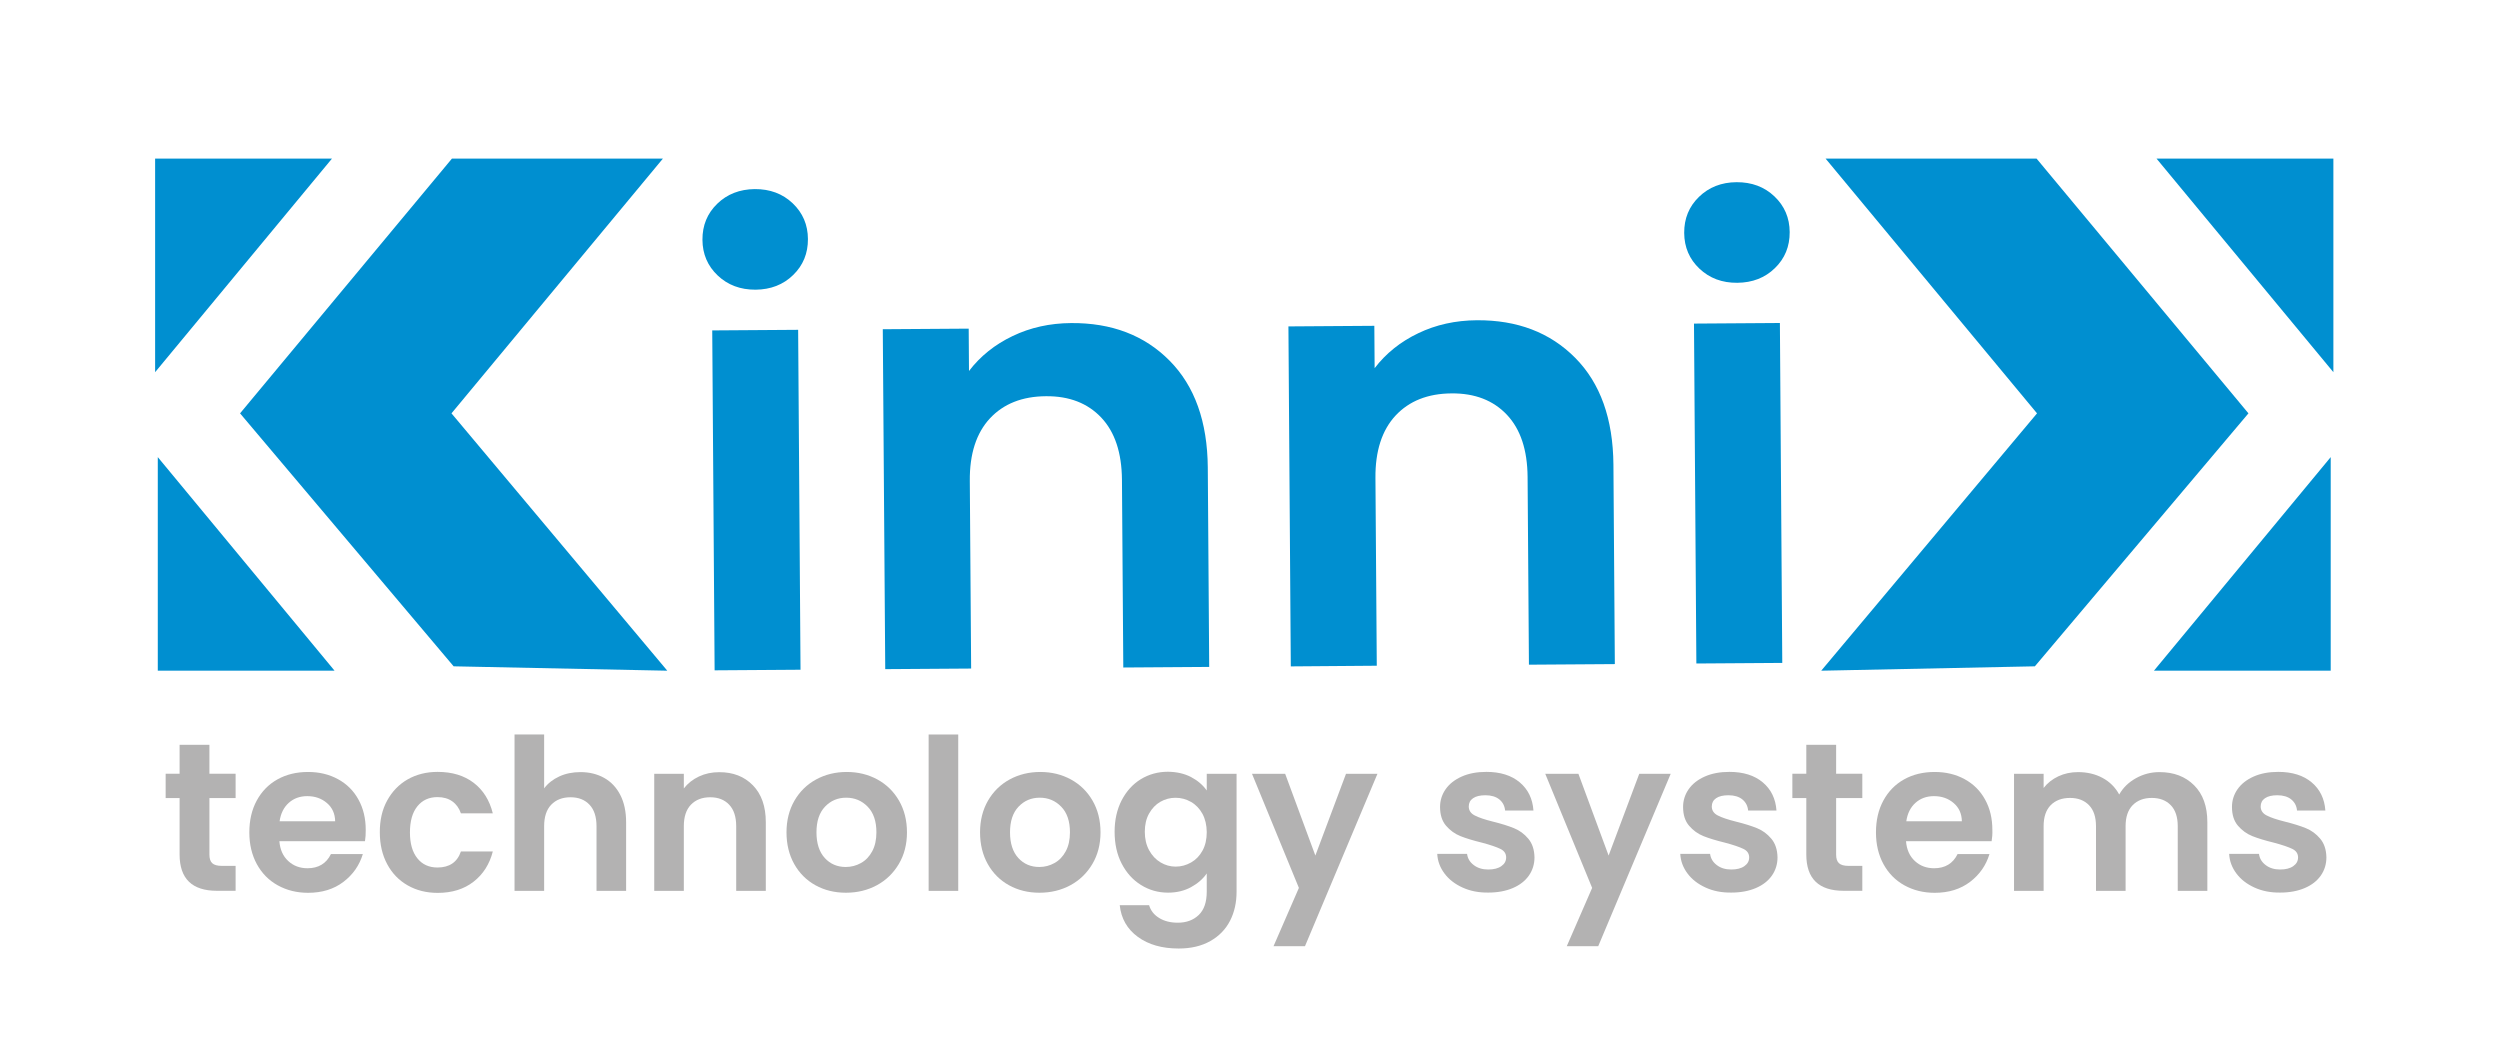 <?xml version="1.0" encoding="UTF-8"?>
<!-- Generator: Adobe Illustrator 25.4.1, SVG Export Plug-In . SVG Version: 6.00 Build 0)  -->
<svg version="1.1" id="Livello_1" xmlns="http://www.w3.org/2000/svg" xmlns:xlink="http://www.w3.org/1999/xlink" x="0px" y="0px" width="337px" height="141px" viewBox="0 0 337 141" style="enable-background:new 0 0 337 141;" xml:space="preserve">
<style type="text/css">

	.st1{fill:#008FD0;}
	.st2{fill:#B3B2B2;}
</style>

<polygon class="st1" points="20.91,21.38 44.75,21.38 20.91,50.17 "/>
<polygon class="st1" points="21.27,90.41 45.1,90.41 21.27,61.62 "/>
<polygon class="st1" points="32.36,55.72 60.92,21.38 89.36,21.38 60.86,55.72 89.95,90.41 61.15,89.82 "/>
<polygon class="st1" points="314.54,21.38 290.7,21.38 314.54,50.17 "/>
<polygon class="st1" points="314.18,90.41 290.35,90.41 314.18,61.62 "/>
<polygon class="st1" points="303.09,55.72 274.53,21.38 246.09,21.38 274.59,55.72 245.5,90.41 274.3,89.82 "/>
<g>
	<path class="st1" d="M96.75,37.14c-1.36-1.29-2.05-2.89-2.06-4.82c-0.01-1.93,0.65-3.55,1.99-4.85c1.34-1.3,3.03-1.96,5.07-1.98   c2.04-0.01,3.74,0.62,5.1,1.91c1.36,1.29,2.05,2.9,2.06,4.82c0.01,1.93-0.65,3.55-1.99,4.85c-1.34,1.31-3.03,1.96-5.07,1.98   C99.8,39.06,98.1,38.42,96.75,37.14z M107.59,44.46l0.32,45.82l-11.58,0.08l-0.32-45.82L107.59,44.46z"/>
	<path class="st1" d="M157.66,48.62c3.39,3.42,5.1,8.22,5.15,14.4L163,89.9l-11.58,0.08l-0.18-25.31c-0.03-3.64-0.95-6.43-2.79-8.38   c-1.83-1.94-4.32-2.91-7.46-2.88c-3.2,0.02-5.71,1.02-7.55,2.99c-1.83,1.97-2.74,4.78-2.71,8.41l0.18,25.31l-11.58,0.08L119,44.38   l11.58-0.08l0.04,5.71c1.53-2,3.49-3.57,5.88-4.71c2.39-1.15,5.02-1.73,7.89-1.75C149.85,43.51,154.28,45.2,157.66,48.62z"/>
	<path class="st1" d="M212.34,48.24c3.39,3.42,5.1,8.22,5.15,14.4l0.19,26.88l-11.58,0.08l-0.18-25.31   c-0.03-3.64-0.95-6.43-2.79-8.38c-1.83-1.94-4.32-2.91-7.46-2.88c-3.2,0.02-5.71,1.02-7.55,2.99c-1.83,1.97-2.74,4.78-2.71,8.41   l0.18,25.31L174,89.83L173.68,44l11.58-0.08l0.04,5.71c1.53-2,3.49-3.57,5.88-4.71c2.39-1.15,5.02-1.73,7.89-1.75   C204.53,43.13,208.95,44.82,212.34,48.24z"/>
	<path class="st1" d="M229.09,36.22c-1.36-1.29-2.05-2.89-2.06-4.83c-0.01-1.93,0.65-3.55,1.99-4.85c1.34-1.3,3.03-1.97,5.07-1.98   c2.04-0.01,3.74,0.62,5.1,1.91c1.36,1.29,2.05,2.9,2.06,4.82c0.01,1.93-0.65,3.55-1.99,4.85c-1.34,1.31-3.03,1.96-5.07,1.98   C232.14,38.14,230.45,37.5,229.09,36.22z M239.93,43.54l0.32,45.82l-11.58,0.08l-0.32-45.82L239.93,43.54z"/>
</g>
<g>
	<path class="st2" d="M28.23,107.58v7.63c0,0.53,0.13,0.92,0.38,1.15c0.26,0.24,0.69,0.36,1.3,0.36h1.85v3.36h-2.51   c-3.36,0-5.04-1.63-5.04-4.9v-7.6h-1.88v-3.28h1.88v-3.9h4.02v3.9h3.53v3.28H28.23z"/>
	<path class="st2" d="M49.2,113.39H37.66c0.09,1.14,0.49,2.03,1.2,2.68c0.7,0.65,1.57,0.97,2.59,0.97c1.48,0,2.54-0.64,3.16-1.91   h4.3c-0.46,1.52-1.33,2.77-2.62,3.75c-1.29,0.98-2.88,1.47-4.76,1.47c-1.52,0-2.88-0.34-4.09-1.01c-1.21-0.67-2.15-1.63-2.82-2.86   c-0.67-1.23-1.01-2.66-1.01-4.27c0-1.63,0.33-3.07,1-4.3s1.59-2.18,2.79-2.85s2.57-1,4.13-1c1.5,0,2.84,0.32,4.03,0.97   c1.19,0.65,2.11,1.56,2.76,2.75c0.66,1.19,0.98,2.55,0.98,4.09C49.31,112.42,49.27,112.94,49.2,113.39z M45.18,110.71   c-0.02-1.03-0.39-1.85-1.11-2.46c-0.72-0.62-1.6-0.93-2.65-0.93c-0.99,0-1.82,0.3-2.49,0.9c-0.67,0.6-1.09,1.43-1.24,2.49H45.18z"/>
	<path class="st2" d="M52.19,107.91c0.67-1.22,1.58-2.17,2.76-2.85c1.18-0.67,2.53-1.01,4.04-1.01c1.96,0,3.57,0.49,4.86,1.47   c1.28,0.98,2.14,2.35,2.58,4.12h-4.3c-0.23-0.68-0.61-1.22-1.15-1.61c-0.54-0.39-1.21-0.58-2.01-0.58c-1.14,0-2.04,0.41-2.71,1.24   c-0.67,0.83-1,2-1,3.52c0,1.5,0.33,2.66,1,3.49c0.66,0.83,1.57,1.24,2.71,1.24c1.61,0,2.67-0.72,3.16-2.16h4.3   c-0.44,1.71-1.3,3.07-2.59,4.07c-1.29,1.01-2.91,1.51-4.84,1.51c-1.52,0-2.87-0.34-4.04-1.01c-1.18-0.67-2.1-1.62-2.76-2.85   s-1-2.65-1-4.29C51.19,110.56,51.52,109.13,52.19,107.91z"/>
	<path class="st2" d="M81.44,104.86c0.93,0.52,1.66,1.29,2.18,2.31c0.52,1.02,0.78,2.24,0.78,3.66v9.26h-3.99v-8.72   c0-1.25-0.31-2.22-0.94-2.89c-0.63-0.67-1.48-1.01-2.56-1.01c-1.1,0-1.97,0.34-2.61,1.01c-0.64,0.67-0.95,1.64-0.95,2.89v8.72   h-3.99V99.01h3.99v7.26c0.51-0.68,1.2-1.22,2.05-1.61c0.85-0.39,1.8-0.58,2.85-0.58C79.44,104.08,80.51,104.34,81.44,104.86z"/>
	<path class="st2" d="M101.49,105.86c1.16,1.19,1.74,2.84,1.74,4.97v9.26h-3.99v-8.72c0-1.25-0.31-2.22-0.94-2.89   c-0.63-0.67-1.48-1.01-2.56-1.01c-1.1,0-1.97,0.34-2.61,1.01c-0.64,0.67-0.95,1.64-0.95,2.89v8.72h-3.99v-15.78h3.99v1.97   c0.53-0.68,1.21-1.22,2.04-1.61c0.83-0.39,1.73-0.58,2.72-0.58C98.81,104.08,100.33,104.67,101.49,105.86z"/>
	<path class="st2" d="M109.92,119.33c-1.21-0.67-2.17-1.63-2.86-2.86c-0.69-1.23-1.04-2.66-1.04-4.27c0-1.61,0.36-3.04,1.07-4.27   c0.71-1.23,1.69-2.19,2.92-2.86c1.23-0.67,2.61-1.01,4.13-1.01c1.52,0,2.9,0.34,4.13,1.01c1.23,0.67,2.21,1.63,2.92,2.86   c0.71,1.23,1.07,2.66,1.07,4.27c0,1.61-0.37,3.04-1.1,4.27c-0.73,1.23-1.72,2.19-2.96,2.86c-1.24,0.67-2.63,1.01-4.17,1.01   C112.5,120.34,111.13,120,109.92,119.33z M116.05,116.34c0.64-0.35,1.14-0.88,1.52-1.58c0.38-0.7,0.57-1.56,0.57-2.56   c0-1.5-0.39-2.65-1.18-3.46c-0.79-0.81-1.75-1.21-2.89-1.21c-1.14,0-2.09,0.4-2.86,1.21c-0.77,0.81-1.15,1.96-1.15,3.46   c0,1.5,0.38,2.65,1.12,3.46s1.69,1.21,2.83,1.21C114.74,116.87,115.42,116.69,116.05,116.34z"/>
	<path class="st2" d="M129.17,99.01v21.08h-3.99V99.01H129.17z"/>
	<path class="st2" d="M136.01,119.33c-1.21-0.67-2.17-1.63-2.86-2.86c-0.69-1.23-1.04-2.66-1.04-4.27c0-1.61,0.36-3.04,1.07-4.27   c0.71-1.23,1.69-2.19,2.92-2.86c1.23-0.67,2.61-1.01,4.13-1.01c1.52,0,2.9,0.34,4.13,1.01c1.23,0.67,2.21,1.63,2.92,2.86   c0.71,1.23,1.07,2.66,1.07,4.27c0,1.61-0.37,3.04-1.1,4.27c-0.73,1.23-1.72,2.19-2.96,2.86c-1.24,0.67-2.63,1.01-4.17,1.01   C138.59,120.34,137.22,120,136.01,119.33z M142.14,116.34c0.64-0.35,1.14-0.88,1.52-1.58c0.38-0.7,0.57-1.56,0.57-2.56   c0-1.5-0.39-2.65-1.18-3.46c-0.79-0.81-1.75-1.21-2.89-1.21c-1.14,0-2.09,0.4-2.86,1.21c-0.77,0.81-1.15,1.96-1.15,3.46   c0,1.5,0.38,2.65,1.12,3.46s1.69,1.21,2.83,1.21C140.83,116.87,141.51,116.69,142.14,116.34z"/>
	<path class="st2" d="M160.56,104.75c0.89,0.47,1.59,1.07,2.11,1.81v-2.25h4.02v15.89c0,1.46-0.29,2.77-0.88,3.92   c-0.59,1.15-1.47,2.06-2.65,2.73s-2.6,1.01-4.27,1.01c-2.24,0-4.08-0.52-5.51-1.57c-1.43-1.04-2.25-2.47-2.44-4.27h3.96   c0.21,0.72,0.66,1.3,1.35,1.72c0.69,0.43,1.53,0.64,2.52,0.64c1.16,0,2.1-0.35,2.82-1.04c0.72-0.69,1.08-1.74,1.08-3.15v-2.45   c-0.51,0.74-1.22,1.36-2.12,1.85c-0.9,0.49-1.93,0.74-3.09,0.74c-1.33,0-2.54-0.34-3.65-1.03s-1.97-1.65-2.61-2.89   c-0.64-1.24-0.95-2.67-0.95-4.29c0-1.6,0.32-3.01,0.95-4.24c0.64-1.23,1.5-2.18,2.59-2.85c1.09-0.66,2.31-1,3.66-1   C158.63,104.05,159.66,104.28,160.56,104.75z M162.09,109.7c-0.38-0.69-0.89-1.23-1.54-1.6s-1.34-0.56-2.08-0.56   s-1.42,0.18-2.05,0.54c-0.63,0.36-1.13,0.89-1.52,1.58c-0.39,0.69-0.58,1.51-0.58,2.46c0,0.95,0.19,1.78,0.58,2.49   c0.39,0.71,0.9,1.26,1.54,1.64c0.64,0.38,1.31,0.57,2.04,0.57c0.74,0,1.43-0.19,2.08-0.56s1.16-0.9,1.54-1.6   c0.38-0.69,0.57-1.52,0.57-2.49C162.66,111.23,162.47,110.4,162.09,109.7z"/>
	<path class="st2" d="M185.68,104.31l-9.77,23.24h-4.24l3.42-7.86l-6.32-15.38h4.47l4.07,11.02l4.13-11.02H185.68z"/>
	<path class="st2" d="M197.15,119.64c-1.03-0.47-1.84-1.1-2.43-1.89c-0.6-0.8-0.93-1.68-0.98-2.65h4.02   c0.08,0.61,0.37,1.11,0.9,1.51c0.52,0.4,1.17,0.6,1.95,0.6c0.76,0,1.35-0.15,1.78-0.46c0.43-0.3,0.64-0.69,0.64-1.17   c0-0.51-0.26-0.9-0.78-1.15s-1.35-0.54-2.49-0.84c-1.18-0.29-2.14-0.58-2.89-0.88c-0.75-0.3-1.4-0.77-1.94-1.4   c-0.54-0.63-0.81-1.47-0.81-2.53c0-0.87,0.25-1.67,0.75-2.39c0.5-0.72,1.23-1.29,2.17-1.71c0.94-0.42,2.05-0.63,3.32-0.63   c1.88,0,3.38,0.47,4.5,1.41c1.12,0.94,1.74,2.21,1.85,3.8h-3.82c-0.06-0.63-0.32-1.12-0.78-1.5c-0.46-0.37-1.09-0.56-1.87-0.56   c-0.72,0-1.28,0.13-1.67,0.4c-0.39,0.27-0.58,0.64-0.58,1.11c0,0.53,0.27,0.94,0.8,1.21c0.53,0.28,1.36,0.56,2.48,0.84   c1.14,0.28,2.08,0.58,2.82,0.88c0.74,0.3,1.38,0.77,1.92,1.41s0.82,1.48,0.84,2.52c0,0.91-0.25,1.73-0.75,2.45   c-0.5,0.72-1.23,1.29-2.17,1.69s-2.04,0.61-3.29,0.61C199.34,120.34,198.18,120.11,197.15,119.64z"/>
	<path class="st2" d="M225.21,104.31l-9.77,23.24h-4.24l3.42-7.86l-6.32-15.38h4.47l4.07,11.02l4.13-11.02H225.21z"/>
	<path class="st2" d="M229.91,119.64c-1.03-0.47-1.84-1.1-2.43-1.89c-0.6-0.8-0.93-1.68-0.98-2.65h4.02   c0.08,0.61,0.37,1.11,0.9,1.51c0.52,0.4,1.17,0.6,1.95,0.6c0.76,0,1.35-0.15,1.78-0.46c0.43-0.3,0.64-0.69,0.64-1.17   c0-0.51-0.26-0.9-0.78-1.15s-1.35-0.54-2.49-0.84c-1.18-0.29-2.14-0.58-2.89-0.88c-0.75-0.3-1.4-0.77-1.94-1.4   c-0.54-0.63-0.81-1.47-0.81-2.53c0-0.87,0.25-1.67,0.75-2.39c0.5-0.72,1.23-1.29,2.17-1.71c0.94-0.42,2.05-0.63,3.32-0.63   c1.88,0,3.38,0.47,4.5,1.41c1.12,0.94,1.74,2.21,1.85,3.8h-3.82c-0.06-0.63-0.32-1.12-0.78-1.5c-0.46-0.37-1.09-0.56-1.87-0.56   c-0.72,0-1.28,0.13-1.67,0.4c-0.39,0.27-0.58,0.64-0.58,1.11c0,0.53,0.27,0.94,0.8,1.21c0.53,0.28,1.36,0.56,2.48,0.84   c1.14,0.28,2.08,0.58,2.82,0.88c0.74,0.3,1.38,0.77,1.92,1.41s0.82,1.48,0.84,2.52c0,0.91-0.25,1.73-0.75,2.45   c-0.5,0.72-1.23,1.29-2.17,1.69s-2.04,0.61-3.29,0.61C232.09,120.34,230.93,120.11,229.91,119.64z"/>
	<path class="st2" d="M247.51,107.58v7.63c0,0.53,0.13,0.92,0.38,1.15c0.26,0.24,0.69,0.36,1.3,0.36h1.85v3.36h-2.51   c-3.36,0-5.04-1.63-5.04-4.9v-7.6h-1.88v-3.28h1.88v-3.9h4.02v3.9h3.53v3.28H247.51z"/>
	<path class="st2" d="M268.47,113.39h-11.54c0.09,1.14,0.49,2.03,1.2,2.68c0.7,0.65,1.57,0.97,2.59,0.97c1.48,0,2.54-0.64,3.16-1.91   h4.3c-0.46,1.52-1.33,2.77-2.62,3.75c-1.29,0.98-2.88,1.47-4.76,1.47c-1.52,0-2.88-0.34-4.09-1.01c-1.21-0.67-2.15-1.63-2.82-2.86   c-0.67-1.23-1.01-2.66-1.01-4.27c0-1.63,0.33-3.07,1-4.3s1.59-2.18,2.79-2.85s2.57-1,4.13-1c1.5,0,2.84,0.32,4.03,0.97   c1.19,0.65,2.11,1.56,2.76,2.75c0.66,1.19,0.98,2.55,0.98,4.09C268.59,112.42,268.55,112.94,268.47,113.39z M264.46,110.71   c-0.02-1.03-0.39-1.85-1.11-2.46c-0.72-0.62-1.6-0.93-2.65-0.93c-0.99,0-1.82,0.3-2.49,0.9c-0.67,0.6-1.09,1.43-1.24,2.49H264.46z"/>
	<path class="st2" d="M295.77,105.86c1.19,1.19,1.78,2.84,1.78,4.97v9.26h-3.99v-8.72c0-1.23-0.31-2.18-0.94-2.83   s-1.48-0.98-2.56-0.98s-1.94,0.33-2.58,0.98c-0.64,0.66-0.95,1.6-0.95,2.83v8.72h-3.99v-8.72c0-1.23-0.31-2.18-0.94-2.83   s-1.48-0.98-2.56-0.98c-1.1,0-1.97,0.33-2.61,0.98c-0.64,0.66-0.95,1.6-0.95,2.83v8.72h-3.99v-15.78h3.99v1.91   c0.51-0.66,1.17-1.19,1.98-1.57c0.81-0.38,1.69-0.57,2.66-0.57c1.23,0,2.34,0.26,3.3,0.78c0.97,0.52,1.72,1.27,2.25,2.24   c0.51-0.91,1.26-1.64,2.24-2.19c0.98-0.55,2.04-0.83,3.18-0.83C293.02,104.08,294.58,104.67,295.77,105.86z"/>
	<path class="st2" d="M303.9,119.64c-1.03-0.47-1.84-1.1-2.43-1.89c-0.6-0.8-0.93-1.68-0.98-2.65h4.02c0.08,0.61,0.37,1.11,0.9,1.51   c0.52,0.4,1.17,0.6,1.95,0.6c0.76,0,1.35-0.15,1.78-0.46c0.43-0.3,0.64-0.69,0.64-1.17c0-0.51-0.26-0.9-0.78-1.15   s-1.35-0.54-2.49-0.84c-1.18-0.29-2.14-0.58-2.89-0.88c-0.75-0.3-1.4-0.77-1.94-1.4c-0.54-0.63-0.81-1.47-0.81-2.53   c0-0.87,0.25-1.67,0.75-2.39c0.5-0.72,1.23-1.29,2.17-1.71c0.94-0.42,2.05-0.63,3.32-0.63c1.88,0,3.38,0.47,4.5,1.41   c1.12,0.94,1.74,2.21,1.85,3.8h-3.82c-0.06-0.63-0.32-1.12-0.78-1.5c-0.46-0.37-1.09-0.56-1.87-0.56c-0.72,0-1.28,0.13-1.67,0.4   c-0.39,0.27-0.58,0.64-0.58,1.11c0,0.53,0.27,0.94,0.8,1.21c0.53,0.28,1.36,0.56,2.48,0.84c1.14,0.28,2.08,0.58,2.82,0.88   c0.74,0.3,1.38,0.77,1.92,1.41s0.82,1.48,0.84,2.52c0,0.91-0.25,1.73-0.75,2.45c-0.5,0.72-1.23,1.29-2.17,1.69   s-2.04,0.61-3.29,0.61C306.09,120.34,304.93,120.11,303.9,119.64z"/>
</g>

</svg>